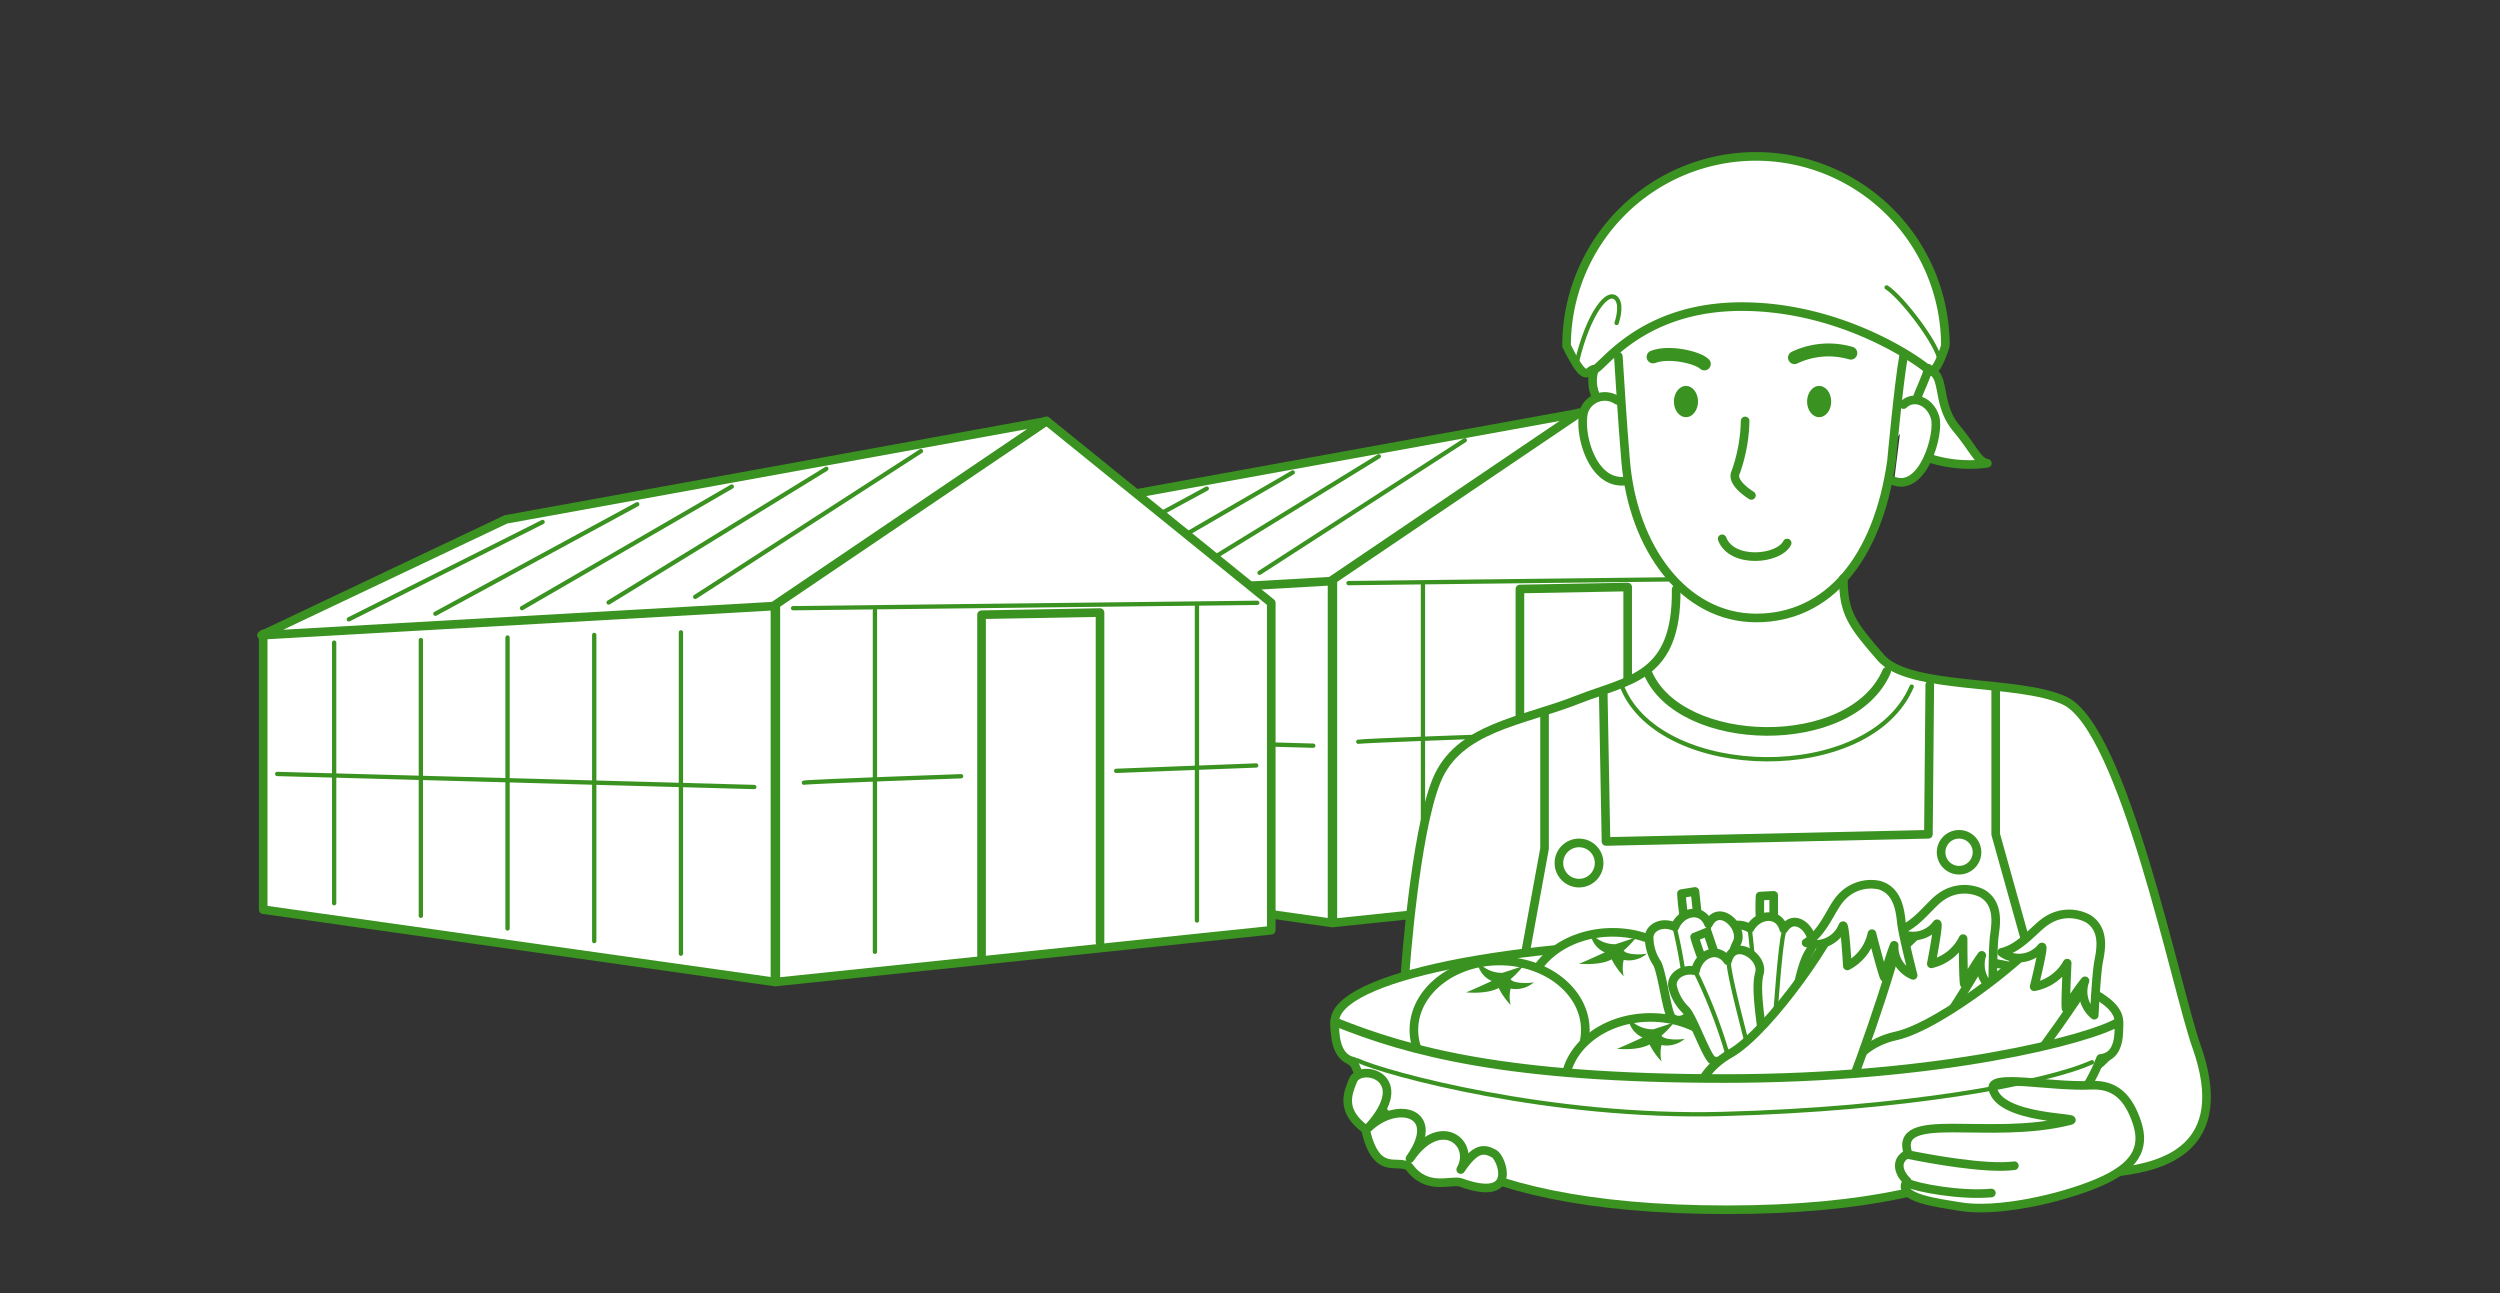 <svg xmlns="http://www.w3.org/2000/svg" xmlns:xlink="http://www.w3.org/1999/xlink" width="290" height="150" viewBox="0 0 290 150">
  <rect x="0" y="0" width="290" height="150" fill="#333333" stroke="none"/>
  <defs>
    <clipPath id="clip-path">
      <rect id="長方形_1194" data-name="長方形 1194" width="290" height="150" transform="translate(980 4622)" fill="none" stroke="#fff" stroke-width="1"/>
    </clipPath>
  </defs>
  <g id="マスクグループ_10" data-name="マスクグループ 10" transform="translate(-980 -4622)" clip-path="url(#clip-path)">
    <g id="_02-01-01_pic06" data-name="02-01-01_pic06" transform="translate(1124.75 4696.75)">
      <g id="グループ_4914" data-name="グループ 4914" transform="translate(-144.75 -74.75)">
        <g id="グループ_4897" data-name="グループ 4897" transform="translate(-0.25 -0.25)">
          <path id="パス_21205" data-name="パス 21205" d="M207.118,101.857l-52.257,5.453V67.323l28.538-19.2,23.718,19.2Z" fill="#fff" stroke="#3a9220" stroke-linecap="round" stroke-linejoin="round" stroke-width="1"/>
          <path id="パス_21206" data-name="パス 21206" d="M154.768,107.31l-53.98-7.625V70.6l53.98-3.281Z" fill="#fff" stroke="#3a9220" stroke-linecap="round" stroke-linejoin="round" stroke-width="1"/>
          <path id="パス_21207" data-name="パス 21207" d="M154.587,67.67l-53.98,3.073,25.774-12.219,57.027-10.36Z" fill="#fff" stroke="#3a9220" stroke-linecap="round" stroke-linejoin="round" stroke-width="1"/>
          <path id="パス_21208" data-name="パス 21208" d="M109.985,70.923" fill="#fff" stroke="#3a9220" stroke-linecap="round" stroke-linejoin="round" stroke-width="1"/>
          <g id="グループ_4895" data-name="グループ 4895">
            <line id="線_2380" data-name="線 2380" y1="28.171" transform="translate(108.273 70.833)" fill="#fff" stroke="#3a9220" stroke-linecap="round" stroke-linejoin="round" stroke-width="0.5"/>
            <line id="線_2381" data-name="線 2381" y1="29.922" transform="translate(117.417 70.734)" fill="#fff" stroke="#3a9220" stroke-linecap="round" stroke-linejoin="round" stroke-width="0.5"/>
            <line id="線_2382" data-name="線 2382" y1="31.673" transform="translate(126.561 70.634)" fill="#fff" stroke="#3a9220" stroke-linecap="round" stroke-linejoin="round" stroke-width="0.5"/>
            <line id="線_2383" data-name="線 2383" y1="33.424" transform="translate(135.706 70.535)" fill="#fff" stroke="#3a9220" stroke-linecap="round" stroke-linejoin="round" stroke-width="0.5"/>
            <line id="線_2384" data-name="線 2384" y1="35.175" transform="translate(144.85 70.436)" fill="#fff" stroke="#3a9220" stroke-linecap="round" stroke-linejoin="round" stroke-width="0.5"/>
          </g>
          <g id="グループ_4896" data-name="グループ 4896">
            <line id="線_2385" data-name="線 2385" y1="15.378" x2="23.808" transform="translate(146.357 51.317)" fill="#fff" stroke="#3a9220" stroke-linecap="round" stroke-linejoin="round" stroke-width="0.5"/>
            <line id="線_2386" data-name="線 2386" y1="14.101" x2="22.967" transform="translate(137.222 53.186)" fill="#fff" stroke="#3a9220" stroke-linecap="round" stroke-linejoin="round" stroke-width="0.5"/>
            <line id="線_2387" data-name="線 2387" y1="12.824" x2="22.125" transform="translate(128.088 55.055)" fill="#fff" stroke="#3a9220" stroke-linecap="round" stroke-linejoin="round" stroke-width="0.5"/>
            <line id="線_2388" data-name="線 2388" y1="11.547" x2="21.283" transform="translate(118.953 56.925)" fill="#fff" stroke="#3a9220" stroke-linecap="round" stroke-linejoin="round" stroke-width="0.5"/>
            <line id="線_2389" data-name="線 2389" y1="10.27" x2="20.441" transform="translate(109.819 58.794)" fill="#fff" stroke="#3a9220" stroke-linecap="round" stroke-linejoin="round" stroke-width="0.5"/>
          </g>
          <path id="パス_21209" data-name="パス 21209" d="M156.679,67.891c.341,0,48.962-.568,48.962-.568" fill="#fff" stroke="#3a9220" stroke-linecap="round" stroke-linejoin="round" stroke-width="0.5"/>
          <line id="線_2390" data-name="線 2390" y2="36.012" transform="translate(165.313 68.118)" fill="#fff" stroke="#3a9220" stroke-linecap="round" stroke-linejoin="round" stroke-width="0.5"/>
          <line id="線_2391" data-name="線 2391" y2="33.171" transform="translate(199.28 67.664)" fill="#fff" stroke="#3a9220" stroke-linecap="round" stroke-linejoin="round" stroke-width="0.5"/>
          <path id="パス_21210" data-name="パス 21210" d="M176.56,104.584V68.572l12.5-.227v34.762" fill="none" stroke="#3a9220" stroke-linecap="round" stroke-linejoin="round" stroke-width="1"/>
          <line id="線_2392" data-name="線 2392" x2="50.325" y2="1.377" transform="translate(102.264 85.372)" fill="#fff" stroke="#3a9220" stroke-linecap="round" stroke-linejoin="round" stroke-width="0.5"/>
          <path id="パス_21211" data-name="パス 21211" d="M157.815,86.294c.341-.114,16.586-.682,16.586-.682" fill="#fff" stroke="#3a9220" stroke-linecap="round" stroke-linejoin="round" stroke-width="0.5"/>
          <line id="線_2393" data-name="線 2393" y1="0.568" x2="14.768" transform="translate(190.76 84.476)" fill="#fff" stroke="#3a9220" stroke-linecap="round" stroke-linejoin="round" stroke-width="0.5"/>
        </g>
        <g id="グループ_4900" data-name="グループ 4900" transform="translate(-0.25 -0.25)">
          <path id="パス_21212" data-name="パス 21212" d="M147.717,108.159l-57.469,6V70.179l31.385-21.114,26.084,21.114Z" fill="#fff" stroke="#3a9220" stroke-linecap="round" stroke-linejoin="round" stroke-width="1"/>
          <path id="パス_21213" data-name="パス 21213" d="M90.145,114.155,30.78,105.77V73.788l59.364-3.608Z" fill="#fff" stroke="#3a9220" stroke-linecap="round" stroke-linejoin="round" stroke-width="1"/>
          <path id="パス_21214" data-name="パス 21214" d="M89.946,70.562,30.582,73.941,58.927,60.5l62.715-11.394Z" fill="#fff" stroke="#3a9220" stroke-linecap="round" stroke-linejoin="round" stroke-width="1"/>
          <path id="パス_21215" data-name="パス 21215" d="M40.9,74.139" fill="#fff" stroke="#3a9220" stroke-linecap="round" stroke-linejoin="round" stroke-width="1"/>
          <g id="グループ_4898" data-name="グループ 4898">
            <line id="線_2394" data-name="線 2394" y1="30.227" transform="translate(39.012 74.794)" fill="#fff" stroke="#3a9220" stroke-linecap="round" stroke-linejoin="round" stroke-width="0.5"/>
            <line id="線_2395" data-name="線 2395" y1="31.989" transform="translate(49.069 74.496)" fill="#fff" stroke="#3a9220" stroke-linecap="round" stroke-linejoin="round" stroke-width="0.5"/>
            <line id="線_2396" data-name="線 2396" y1="33.751" transform="translate(59.125 74.199)" fill="#fff" stroke="#3a9220" stroke-linecap="round" stroke-linejoin="round" stroke-width="0.5"/>
            <line id="線_2397" data-name="線 2397" y1="35.513" transform="translate(69.181 73.901)" fill="#fff" stroke="#3a9220" stroke-linecap="round" stroke-linejoin="round" stroke-width="0.5"/>
            <line id="線_2398" data-name="線 2398" y1="37.275" transform="translate(79.237 73.603)" fill="#fff" stroke="#3a9220" stroke-linecap="round" stroke-linejoin="round" stroke-width="0.5"/>
          </g>
          <g id="グループ_4899" data-name="グループ 4899">
            <line id="線_2399" data-name="線 2399" y1="16.911" x2="26.183" transform="translate(80.895 52.577)" fill="#fff" stroke="#3a9220" stroke-linecap="round" stroke-linejoin="round" stroke-width="0.5"/>
            <line id="線_2400" data-name="線 2400" y1="15.507" x2="25.257" transform="translate(70.849 54.632)" fill="#fff" stroke="#3a9220" stroke-linecap="round" stroke-linejoin="round" stroke-width="0.5"/>
            <line id="線_2401" data-name="線 2401" y1="14.103" x2="24.332" transform="translate(60.804 56.688)" fill="#fff" stroke="#3a9220" stroke-linecap="round" stroke-linejoin="round" stroke-width="0.5"/>
            <line id="線_2402" data-name="線 2402" y1="12.699" x2="23.406" transform="translate(50.758 58.744)" fill="#fff" stroke="#3a9220" stroke-linecap="round" stroke-linejoin="round" stroke-width="0.5"/>
            <line id="線_2403" data-name="線 2403" y1="11.294" x2="22.48" transform="translate(40.713 60.8)" fill="#fff" stroke="#3a9220" stroke-linecap="round" stroke-linejoin="round" stroke-width="0.5"/>
          </g>
          <path id="パス_21216" data-name="パス 21216" d="M92.247,70.8c.375,0,53.846-.625,53.846-.625" fill="#fff" stroke="#3a9220" stroke-linecap="round" stroke-linejoin="round" stroke-width="0.5"/>
          <line id="線_2404" data-name="線 2404" y2="39.603" transform="translate(101.742 71.054)" fill="#fff" stroke="#3a9220" stroke-linecap="round" stroke-linejoin="round" stroke-width="0.5"/>
          <line id="線_2405" data-name="線 2405" y2="36.48" transform="translate(139.096 70.554)" fill="#fff" stroke="#3a9220" stroke-linecap="round" stroke-linejoin="round" stroke-width="0.5"/>
          <path id="パス_21217" data-name="パス 21217" d="M114.11,111.157v-39.6l13.743-.25v38.229" fill="none" stroke="#3a9220" stroke-linecap="round" stroke-linejoin="round" stroke-width="1"/>
          <line id="線_2406" data-name="線 2406" x2="55.345" y2="1.514" transform="translate(32.405 90.029)" fill="#fff" stroke="#3a9220" stroke-linecap="round" stroke-linejoin="round" stroke-width="0.5"/>
          <path id="パス_21218" data-name="パス 21218" d="M93.5,91.043c.375-.125,18.24-.75,18.24-.75" fill="#fff" stroke="#3a9220" stroke-linecap="round" stroke-linejoin="round" stroke-width="0.5"/>
          <line id="線_2407" data-name="線 2407" y1="0.625" x2="16.241" transform="translate(129.727 89.044)" fill="#fff" stroke="#3a9220" stroke-linecap="round" stroke-linejoin="round" stroke-width="0.5"/>
        </g>
        <g id="グループ_4913" data-name="グループ 4913" transform="translate(-0.25 -0.25)">
          <g id="グループ_4901" data-name="グループ 4901">
            <path id="パス_21219" data-name="パス 21219" d="M187.977,41.587c.218,3.284.451,7.422.851,12.163.852,10.1,6.8,18.185,15.144,18.185s14.086-6.872,15.691-18.185c0,0,.852-9.244,1.4-12.163" fill="#fff"/>
            <path id="パス_21220" data-name="パス 21220" d="M187.855,46.695a2.552,2.552,0,0,0-3.892,1.338c-.609,2.555.973,8.393,4.743,8.028" fill="#fff"/>
            <path id="パス_21221" data-name="パス 21221" d="M221.062,47.182c1.1-1.095,3.041-.487,3.649,1.46.582,1.861-1.338,8.636-4.744,7.419" fill="#fff"/>
            <path id="パス_21222" data-name="パス 21222" d="M225.914,40.365a21.971,21.971,0,0,0-43.942,0c2.367,4.808,2.4,2.718,3.234,2.718-.289,3.278,6.043,17.278,17.877,17.278s20.834-12.167,20.906-17.167C224.82,44.024,225.914,40.365,225.914,40.365Z" fill="#fff"/>
            <path id="パス_21223" data-name="パス 21223" d="M214.083,67.361c0,4,1,5.333,4.334,9.167s16,2.5,21.333,5c6.864,3.217,12.944,33.5,15.278,40.055,4.292,12.06-4.151,13.933-8.667,14.556l-78.444-3.945-4.667-19.166s1.111-16.053,3.638-22.23,9.873-6.824,16.4-9.4c5.917-2.335,11.523-2.491,11.394-12.779Z" fill="#fff"/>
            <path id="パス_21224" data-name="パス 21224" d="M223.75,53.111l-4.583-3.833s2.811-6.335,4.822-6.084.876,3.945,3.212,6.748c2.045,2.455,2.491,3.893,3.581,4.049a15.334,15.334,0,0,1-6.851-.623" fill="#fff"/>
          </g>
          <g id="グループ_4912" data-name="グループ 4912">
            <path id="パス_21225" data-name="パス 21225" d="M187.977,41.587c.218,3.284.451,7.422.851,12.163.852,10.1,6.8,18.185,15.144,18.185s14.086-6.872,15.691-18.185c0,0,.852-9.244,1.4-12.163" fill="none" stroke="#3a9220" stroke-linecap="round" stroke-linejoin="round" stroke-width="1"/>
            <path id="パス_21226" data-name="パス 21226" d="M202.686,49.081a18.772,18.772,0,0,1-1.1,5.96c-.608,1.217,1.824,2.676,1.824,2.676" fill="none" stroke="#3a9220" stroke-linecap="round" stroke-linejoin="round" stroke-width="1"/>
            <path id="パス_21227" data-name="パス 21227" d="M187.855,46.695a2.552,2.552,0,0,0-3.892,1.338c-.609,2.555.973,8.393,4.743,8.028" fill="none" stroke="#3a9220" stroke-linecap="round" stroke-linejoin="round" stroke-width="1"/>
            <path id="パス_21228" data-name="パス 21228" d="M221.062,47.182c1.1-1.095,3.041-.487,3.649,1.46.582,1.861-1.338,8.636-4.744,7.419" fill="none" stroke="#3a9220" stroke-linecap="round" stroke-linejoin="round" stroke-width="1"/>
            <ellipse id="楕円形_236" data-name="楕円形 236" cx="1.399" cy="1.812" rx="1.399" ry="1.812" transform="translate(194.423 45.018)" fill="#3a9220"/>
            <ellipse id="楕円形_237" data-name="楕円形 237" cx="1.399" cy="1.812" rx="1.399" ry="1.812" transform="translate(209.871 45.018)" fill="#3a9220"/>
            <path id="パス_21229" data-name="パス 21229" d="M200.019,62.752c1.1,2.919,6.568,2.432,7.541.486" fill="none" stroke="#3a9220" stroke-linecap="round" stroke-linejoin="round" stroke-width="1"/>
            <path id="パス_21230" data-name="パス 21230" d="M208.412,41.734a9.237,9.237,0,0,1,6.532-.522" fill="none" stroke="#3a9220" stroke-linecap="round" stroke-linejoin="round" stroke-width="1.5"/>
            <path id="パス_21231" data-name="パス 21231" d="M197.951,42.464c-.73-.73-4.044-1.544-5.943-.814" fill="none" stroke="#3a9220" stroke-linecap="round" stroke-linejoin="round" stroke-width="1.5"/>
            <path id="パス_21232" data-name="パス 21232" d="M194.684,68.617c.129,10.288-5.477,10.444-11.394,12.779-6.529,2.578-13.875,3.225-16.4,9.4s-3.638,22.23-3.638,22.23" fill="none" stroke="#3a9220" stroke-linecap="round" stroke-linejoin="round" stroke-width="1"/>
            <path id="パス_21233" data-name="パス 21233" d="M225.914,40.365a21.971,21.971,0,0,0-43.942,0c2.367,4.808,2.4,2.718,3.234,2.718s5.242-7.267,17.076-7.267,20.877,6.547,21.707,7.378S225.914,40.365,225.914,40.365Z" fill="none" stroke="#3a9220" stroke-linecap="round" stroke-linejoin="round" stroke-width="1"/>
            <path id="パス_21234" data-name="パス 21234" d="M185.206,43.083a4.336,4.336,0,0,0,.155,3.114" fill="none" stroke="#3a9220" stroke-linecap="round" stroke-linejoin="round" stroke-width="1"/>
            <path id="パス_21235" data-name="パス 21235" d="M223.931,42.961c-.211,1.089-1.048,2.62-1.281,3.435" fill="none" stroke="#3a9220" stroke-linecap="round" stroke-linejoin="round" stroke-width="1"/>
            <path id="パス_21236" data-name="パス 21236" d="M246.361,136.139c4.516-.623,12.959-2.5,8.667-14.556-2.334-6.555-8.414-36.838-15.278-40.055-5.333-2.5-18-1.167-21.333-5s-4.334-5.167-4.334-9.167" fill="none" stroke="#3a9220" stroke-linecap="round" stroke-linejoin="round" stroke-width="1"/>
            <path id="パス_21237" data-name="パス 21237" d="M183.175,42.2c1.339-5.648,3.668-8.617,4.657-7.22.607.857-.058,2.737-.058,2.737" fill="none" stroke="#3a9220" stroke-linecap="round" stroke-linejoin="round" stroke-width="0.5"/>
            <path id="パス_21238" data-name="パス 21238" d="M219.1,33.587c1.747,1.106,6,6.637,6.172,8.559" fill="none" stroke="#3a9220" stroke-linecap="round" stroke-linejoin="round" stroke-width="0.5"/>
            <path id="パス_21239" data-name="パス 21239" d="M224.242,43.247c1.713.778.623,3.892,2.959,6.695,2.045,2.455,2.491,3.893,3.581,4.049a15.334,15.334,0,0,1-6.851-.623" fill="none" stroke="#3a9220" stroke-linecap="round" stroke-linejoin="round" stroke-width="1"/>
            <path id="パス_21240" data-name="パス 21240" d="M191.387,78.282c3.737,8.876,23.668,9.343,27.717-.156" fill="none" stroke="#3a9220" stroke-linecap="round" stroke-linejoin="round" stroke-width="1"/>
            <path id="パス_21241" data-name="パス 21241" d="M188.487,80.086c4.519,10.732,28.621,11.3,33.517-.189" fill="none" stroke="#3a9220" stroke-linecap="round" stroke-linejoin="round" stroke-width="0.5"/>
            <path id="パス_21242" data-name="パス 21242" d="M246.042,118.768c0,5.142-3.5,10.7-45.479,10.7s-45.48-5.562-45.48-10.7,20.362-9.312,45.48-9.312S246.042,113.625,246.042,118.768Z" fill="#fff" stroke="#3a9220" stroke-linecap="round" stroke-linejoin="round" stroke-width="1"/>
            <path id="パス_21243" data-name="パス 21243" d="M186.227,80.694l.318,17.167,37.4-.833.159-17.333" fill="none" stroke="#3a9220" stroke-linecap="round" stroke-linejoin="round" stroke-width="1"/>
            <path id="パス_21244" data-name="パス 21244" d="M179.417,83.028V98.694l-2.167,11.833" fill="none" stroke="#3a9220" stroke-linecap="round" stroke-linejoin="round" stroke-width="1"/>
            <path id="パス_21245" data-name="パス 21245" d="M231.75,80.194V97.028l4.333,15.5" fill="none" stroke="#3a9220" stroke-linecap="round" stroke-linejoin="round" stroke-width="1"/>
            <circle id="楕円形_238" data-name="楕円形 238" cx="2.333" cy="2.333" r="2.333" transform="translate(181.083 98.028)" fill="none" stroke="#3a9220" stroke-linecap="round" stroke-linejoin="round" stroke-width="1"/>
            <circle id="楕円形_239" data-name="楕円形 239" cx="2.083" cy="2.083" r="2.083" transform="translate(225.417 97.028)" fill="none" stroke="#3a9220" stroke-linecap="round" stroke-linejoin="round" stroke-width="1"/>
            <g id="グループ_4902" data-name="グループ 4902">
              <ellipse id="楕円形_240" data-name="楕円形 240" cx="9.944" cy="8" rx="9.944" ry="8" transform="translate(177.375 108.4)" fill="#fff" stroke="#3a9220" stroke-linecap="round" stroke-linejoin="round" stroke-width="1"/>
              <path id="パス_21246" data-name="パス 21246" d="M187.645,109.777a3.628,3.628,0,0,1-2.921-1.388,2.846,2.846,0,0,0,1.68,2.337c-1.9.877-2.922,1.315-3,1.315,2.7.219,3.8-.511,3.8-.511A8.092,8.092,0,0,0,188.6,113.5a4.079,4.079,0,0,1,0-1.9,3.211,3.211,0,0,0,2.7-.73c-.656.147-2.446.147-2.7-.366a10.07,10.07,0,0,0,1.461-1.534C189.252,109.265,187.645,109.777,187.645,109.777Z" fill="#3a9220"/>
            </g>
            <g id="グループ_4903" data-name="グループ 4903">
              <ellipse id="楕円形_241" data-name="楕円形 241" cx="9.944" cy="8" rx="9.944" ry="8" transform="translate(164.261 111.725)" fill="#fff" stroke="#3a9220" stroke-linecap="round" stroke-linejoin="round" stroke-width="1"/>
              <path id="パス_21247" data-name="パス 21247" d="M174.531,113.1a3.628,3.628,0,0,1-2.921-1.388,2.848,2.848,0,0,0,1.68,2.337c-1.9.877-2.922,1.315-2.995,1.315,2.7.219,3.8-.511,3.8-.511a8.143,8.143,0,0,0,1.388,1.972,4.079,4.079,0,0,1,0-1.9,3.211,3.211,0,0,0,2.7-.73c-.656.147-2.446.147-2.7-.366a10.016,10.016,0,0,0,1.461-1.534C176.138,112.59,174.531,113.1,174.531,113.1Z" fill="#3a9220"/>
            </g>
            <g id="グループ_4904" data-name="グループ 4904">
              <ellipse id="楕円形_242" data-name="楕円形 242" cx="9.944" cy="8" rx="9.944" ry="8" transform="translate(181.763 118.272)" fill="#fff" stroke="#3a9220" stroke-linecap="round" stroke-linejoin="round" stroke-width="1"/>
              <path id="パス_21248" data-name="パス 21248" d="M192.034,119.649a3.63,3.63,0,0,1-2.922-1.388,2.848,2.848,0,0,0,1.68,2.337c-1.9.877-2.921,1.315-2.994,1.315,2.7.219,3.8-.511,3.8-.511a8.092,8.092,0,0,0,1.388,1.972,4.062,4.062,0,0,1,0-1.9,3.209,3.209,0,0,0,2.7-.73c-.655.147-2.445.147-2.7-.365a10.066,10.066,0,0,0,1.46-1.535C193.641,119.138,192.034,119.649,192.034,119.649Z" fill="#3a9220"/>
            </g>
            <g id="グループ_4905" data-name="グループ 4905">
              <path id="パス_21249" data-name="パス 21249" d="M230.864,110.2c-.36,1.7-10.138,16.714-12.613,19.16s-9.107,4.333-13.588.367c-3.744-3.313-2-9.544,3.909-11.158,5.239-1.43,16.064-11.081,16.441-12.956" fill="#fff" stroke="#3a9220" stroke-linecap="round" stroke-linejoin="round" stroke-width="1"/>
              <path id="パス_21250" data-name="パス 21250" d="M230.172,103.877c1.952,1.141,1.628,3.452,1.428,4.862s-.188,6.258-.188,6.258a3.558,3.558,0,0,1-1.276-3.924,24.7,24.7,0,0,0-1.983,3.284c-.173.665-.184-5.227-.184-5.227a5.5,5.5,0,0,1-3.686,2.925s1.008-5.189.614-4.6a3.389,3.389,0,0,1-4.592.816c2.248-.64,3.7-3.011,5.079-3.969A4.66,4.66,0,0,1,230.172,103.877Z" fill="#fff" stroke="#3a9220" stroke-linecap="round" stroke-linejoin="round" stroke-width="1"/>
            </g>
            <g id="グループ_4906" data-name="グループ 4906">
              <path id="パス_21251" data-name="パス 21251" d="M242.88,113.2c-.446,1.682-10.982,16.171-13.579,18.487s-9.317,3.86-13.589-.331c-3.569-3.5-1.512-9.635,4.476-10.943,5.306-1.159,16.612-10.241,17.085-12.1" fill="#fff" stroke="#3a9220" stroke-linecap="round" stroke-linejoin="round" stroke-width="1"/>
              <path id="パス_21252" data-name="パス 21252" d="M242.515,106.843c1.891,1.24,1.449,3.532,1.176,4.93s-.509,6.24-.509,6.24a3.56,3.56,0,0,1-1.073-3.985,24.677,24.677,0,0,0-2.149,3.179c-.207.655.084-5.23.084-5.23a5.5,5.5,0,0,1-3.83,2.731s1.273-5.13.849-4.564a3.388,3.388,0,0,1-4.628.579c2.278-.524,3.851-2.817,5.276-3.7A4.661,4.661,0,0,1,242.515,106.843Z" fill="#fff" stroke="#3a9220" stroke-linecap="round" stroke-linejoin="round" stroke-width="1"/>
            </g>
            <g id="グループ_4907" data-name="グループ 4907">
              <path id="パス_21253" data-name="パス 21253" d="M204.417,106.778a25.516,25.516,0,0,1,0-2.584l1.583-.083v2.583" fill="#fff" stroke="#3a9220" stroke-linecap="round" stroke-linejoin="round" stroke-width="1"/>
              <path id="パス_21254" data-name="パス 21254" d="M207.167,108.028c-.584-2.084-3-1.75-3.917-.084-1.417-.833-2.833-.25-3.083.75a5.421,5.421,0,0,0,.583,3.25c.5,1.334.525,6.166,1.083,6.5a1.371,1.371,0,0,0,1.917-.166,1.25,1.25,0,0,0,1.25.833c.588.045,1.167-.667,1.167-.667s1,.584,1.583.167,1.083-6.083,2.417-8C211.337,108.928,208.667,105.694,207.167,108.028Z" fill="#fff" stroke="#3a9220" stroke-linecap="round" stroke-linejoin="round" stroke-width="1"/>
              <path id="パス_21255" data-name="パス 21255" d="M203.25,108.278a59.527,59.527,0,0,1,.417,9.75" fill="none" stroke="#3a9220" stroke-linecap="round" stroke-linejoin="round" stroke-width="0.5"/>
              <path id="パス_21256" data-name="パス 21256" d="M207.167,108.444c-.417,1.417-.917,8.75-1,9.834" fill="none" stroke="#3a9220" stroke-linecap="round" stroke-linejoin="round" stroke-width="0.5"/>
            </g>
            <g id="グループ_4908" data-name="グループ 4908">
              <path id="パス_21257" data-name="パス 21257" d="M195.574,106.479a25.661,25.661,0,0,1-.275-2.569l1.566-.251.275,2.569" fill="#fff" stroke="#3a9220" stroke-linecap="round" stroke-linejoin="round" stroke-width="1"/>
              <path id="パス_21258" data-name="パス 21258" d="M198.441,107.43c-.8-2.01-3.169-1.422-3.9.333-1.5-.678-2.844.053-2.986,1.074a5.421,5.421,0,0,0,.926,3.169c.639,1.273,1.177,6.075,1.768,6.348a1.37,1.37,0,0,0,1.888-.369,1.249,1.249,0,0,0,1.332.695c.589-.017,1.089-.787,1.089-.787s1.056.474,1.592,0,.43-6.164,1.552-8.212C202.684,107.882,199.685,104.95,198.441,107.43Z" fill="#fff" stroke="#3a9220" stroke-linecap="round" stroke-linejoin="round" stroke-width="1"/>
              <path id="パス_21259" data-name="パス 21259" d="M194.574,108.1a59.588,59.588,0,0,1,1.451,9.65" fill="none" stroke="#3a9220" stroke-linecap="round" stroke-linejoin="round" stroke-width="0.5"/>
              <path id="パス_21260" data-name="パス 21260" d="M198.486,107.844c-.264,1.453.019,8.8.051,9.884" fill="none" stroke="#3a9220" stroke-linecap="round" stroke-linejoin="round" stroke-width="0.5"/>
            </g>
            <g id="グループ_4909" data-name="グループ 4909">
              <path id="パス_21261" data-name="パス 21261" d="M197.658,111.391a25.775,25.775,0,0,1-.831-2.446l1.473-.588.83,2.447" fill="#fff" stroke="#3a9220" stroke-linecap="round" stroke-linejoin="round" stroke-width="1"/>
              <path id="パス_21262" data-name="パス 21262" d="M200.664,111.691c-1.222-1.785-3.4-.693-3.736,1.18-1.609-.333-2.763.674-2.678,1.7a5.418,5.418,0,0,0,1.6,2.89c.9,1.1,2.479,5.669,3.115,5.806a1.369,1.369,0,0,0,1.761-.774,1.251,1.251,0,0,0,1.452.388c.571-.146.89-1.007.89-1.007s1.135.231,1.553-.351-.93-6.108-.283-8.352C204.9,111.2,201.334,109,200.664,111.691Z" fill="#fff" stroke="#3a9220" stroke-linecap="round" stroke-linejoin="round" stroke-width="1"/>
              <path id="パス_21263" data-name="パス 21263" d="M197.035,113.187a59.4,59.4,0,0,1,3.529,9.1" fill="none" stroke="#3a9220" stroke-linecap="round" stroke-linejoin="round" stroke-width="0.5"/>
              <path id="パス_21264" data-name="パス 21264" d="M200.8,112.086c.06,1.475,1.944,8.58,2.214,9.633" fill="none" stroke="#3a9220" stroke-linecap="round" stroke-linejoin="round" stroke-width="0.5"/>
            </g>
            <g id="グループ_4910" data-name="グループ 4910">
              <path id="パス_21265" data-name="パス 21265" d="M220.462,108.883c.071,1.738-5.707,18.7-7.5,21.677s-7.758,6.443-13.078,3.7c-4.446-2.289-4.295-8.756,1.038-11.777,4.726-2.677,12.84-14.7,12.743-16.608" fill="#fff" stroke="#3a9220" stroke-linecap="round" stroke-linejoin="round" stroke-width="1"/>
              <path id="パス_21266" data-name="パス 21266" d="M218.233,102.921c2.173.625,2.429,2.945,2.582,4.36s1.359,6.112,1.359,6.112a3.56,3.56,0,0,1-2.2-3.489,24.749,24.749,0,0,0-1.112,3.672c0,.687-1.467-5.021-1.467-5.021a5.5,5.5,0,0,1-2.851,3.743s-.3-5.278-.54-4.612a3.387,3.387,0,0,1-4.248,1.923c2.02-1.175,2.845-3.831,3.944-5.1A4.66,4.66,0,0,1,218.233,102.921Z" fill="#fff" stroke="#3a9220" stroke-linecap="round" stroke-linejoin="round" stroke-width="1"/>
            </g>
            <path id="パス_21267" data-name="パス 21267" d="M246.042,118.768c0,1.137.208,4.037-2.125,4.26-2.538,6.62-10.658,17.555-43.354,17.555-32.874,0-40.835-10.6-43.313-17.222-2.222-.444-2.167-3.478-2.167-4.593,8.611,3.482,20.049,6.593,45.167,6.593S242.694,120.805,246.042,118.768Z" fill="#fff" stroke="#3a9220" stroke-linecap="round" stroke-linejoin="round" stroke-width="1"/>
            <g id="グループ_4911" data-name="グループ 4911">
              <path id="パス_21268" data-name="パス 21268" d="M231.417,126.528c-.352-1.759,6.611-.167,11.389-.389,2.755-.128,4.333,1.333,5.333,4.333s-.222,5.167-4.556,7-11.777,3.5-16.111,2.722c-2.041-.366-7.444-.944-6-2.944-1-.945-1.444-2.445.111-3.167-1.722-5.222,9.278-1.444,18.778-3.833C241.977,129.843,232.139,130.139,231.417,126.528Z" fill="#fff" stroke="#3a9220" stroke-linecap="round" stroke-linejoin="round" stroke-width="1"/>
              <path id="パス_21269" data-name="パス 21269" d="M221.639,134.194c2.222.445,8.944,1.723,12.278,1.278" fill="none" stroke="#3a9220" stroke-linecap="round" stroke-linejoin="round" stroke-width="1"/>
              <path id="パス_21270" data-name="パス 21270" d="M221.528,137.472c1.055.556,6.166,1.5,9.722,1.167" fill="#fff" stroke="#3a9220" stroke-linecap="round" stroke-linejoin="round" stroke-width="1"/>
              <path id="パス_21271" data-name="パス 21271" d="M157.194,125.583c.834-2.055,7.223-.444,1.778,5.5,3.324-3.212,8.667-1.833,4.834,3.556,3.5-5.167,7.641-1.816,5.888,1.278,1.723-2.556,2.667-2.5,3.889-1.834.853.466,2.889,5.778-3.889,3.334-1.051-.38-3.944,1.055-6-1.834-1.388-.944-3.777,1.222-5.055-4.333C155.75,129.083,156.556,127.158,157.194,125.583Z" fill="#fff" stroke="#3a9220" stroke-linecap="round" stroke-linejoin="round" stroke-width="1"/>
            </g>
            <path id="パス_21272" data-name="パス 21272" d="M157.694,123.25c3.334,1.555,22.444,6.746,42.334,6.222,21.111-.555,37.444-3.555,42.889-6" fill="none" stroke="#3a9220" stroke-linecap="round" stroke-linejoin="round" stroke-width="0.5"/>
          </g>
        </g>
        <rect id="長方形_3012" data-name="長方形 3012" width="289.5" height="149.5" fill="none"/>
      </g>
    </g>
  </g>
</svg>
